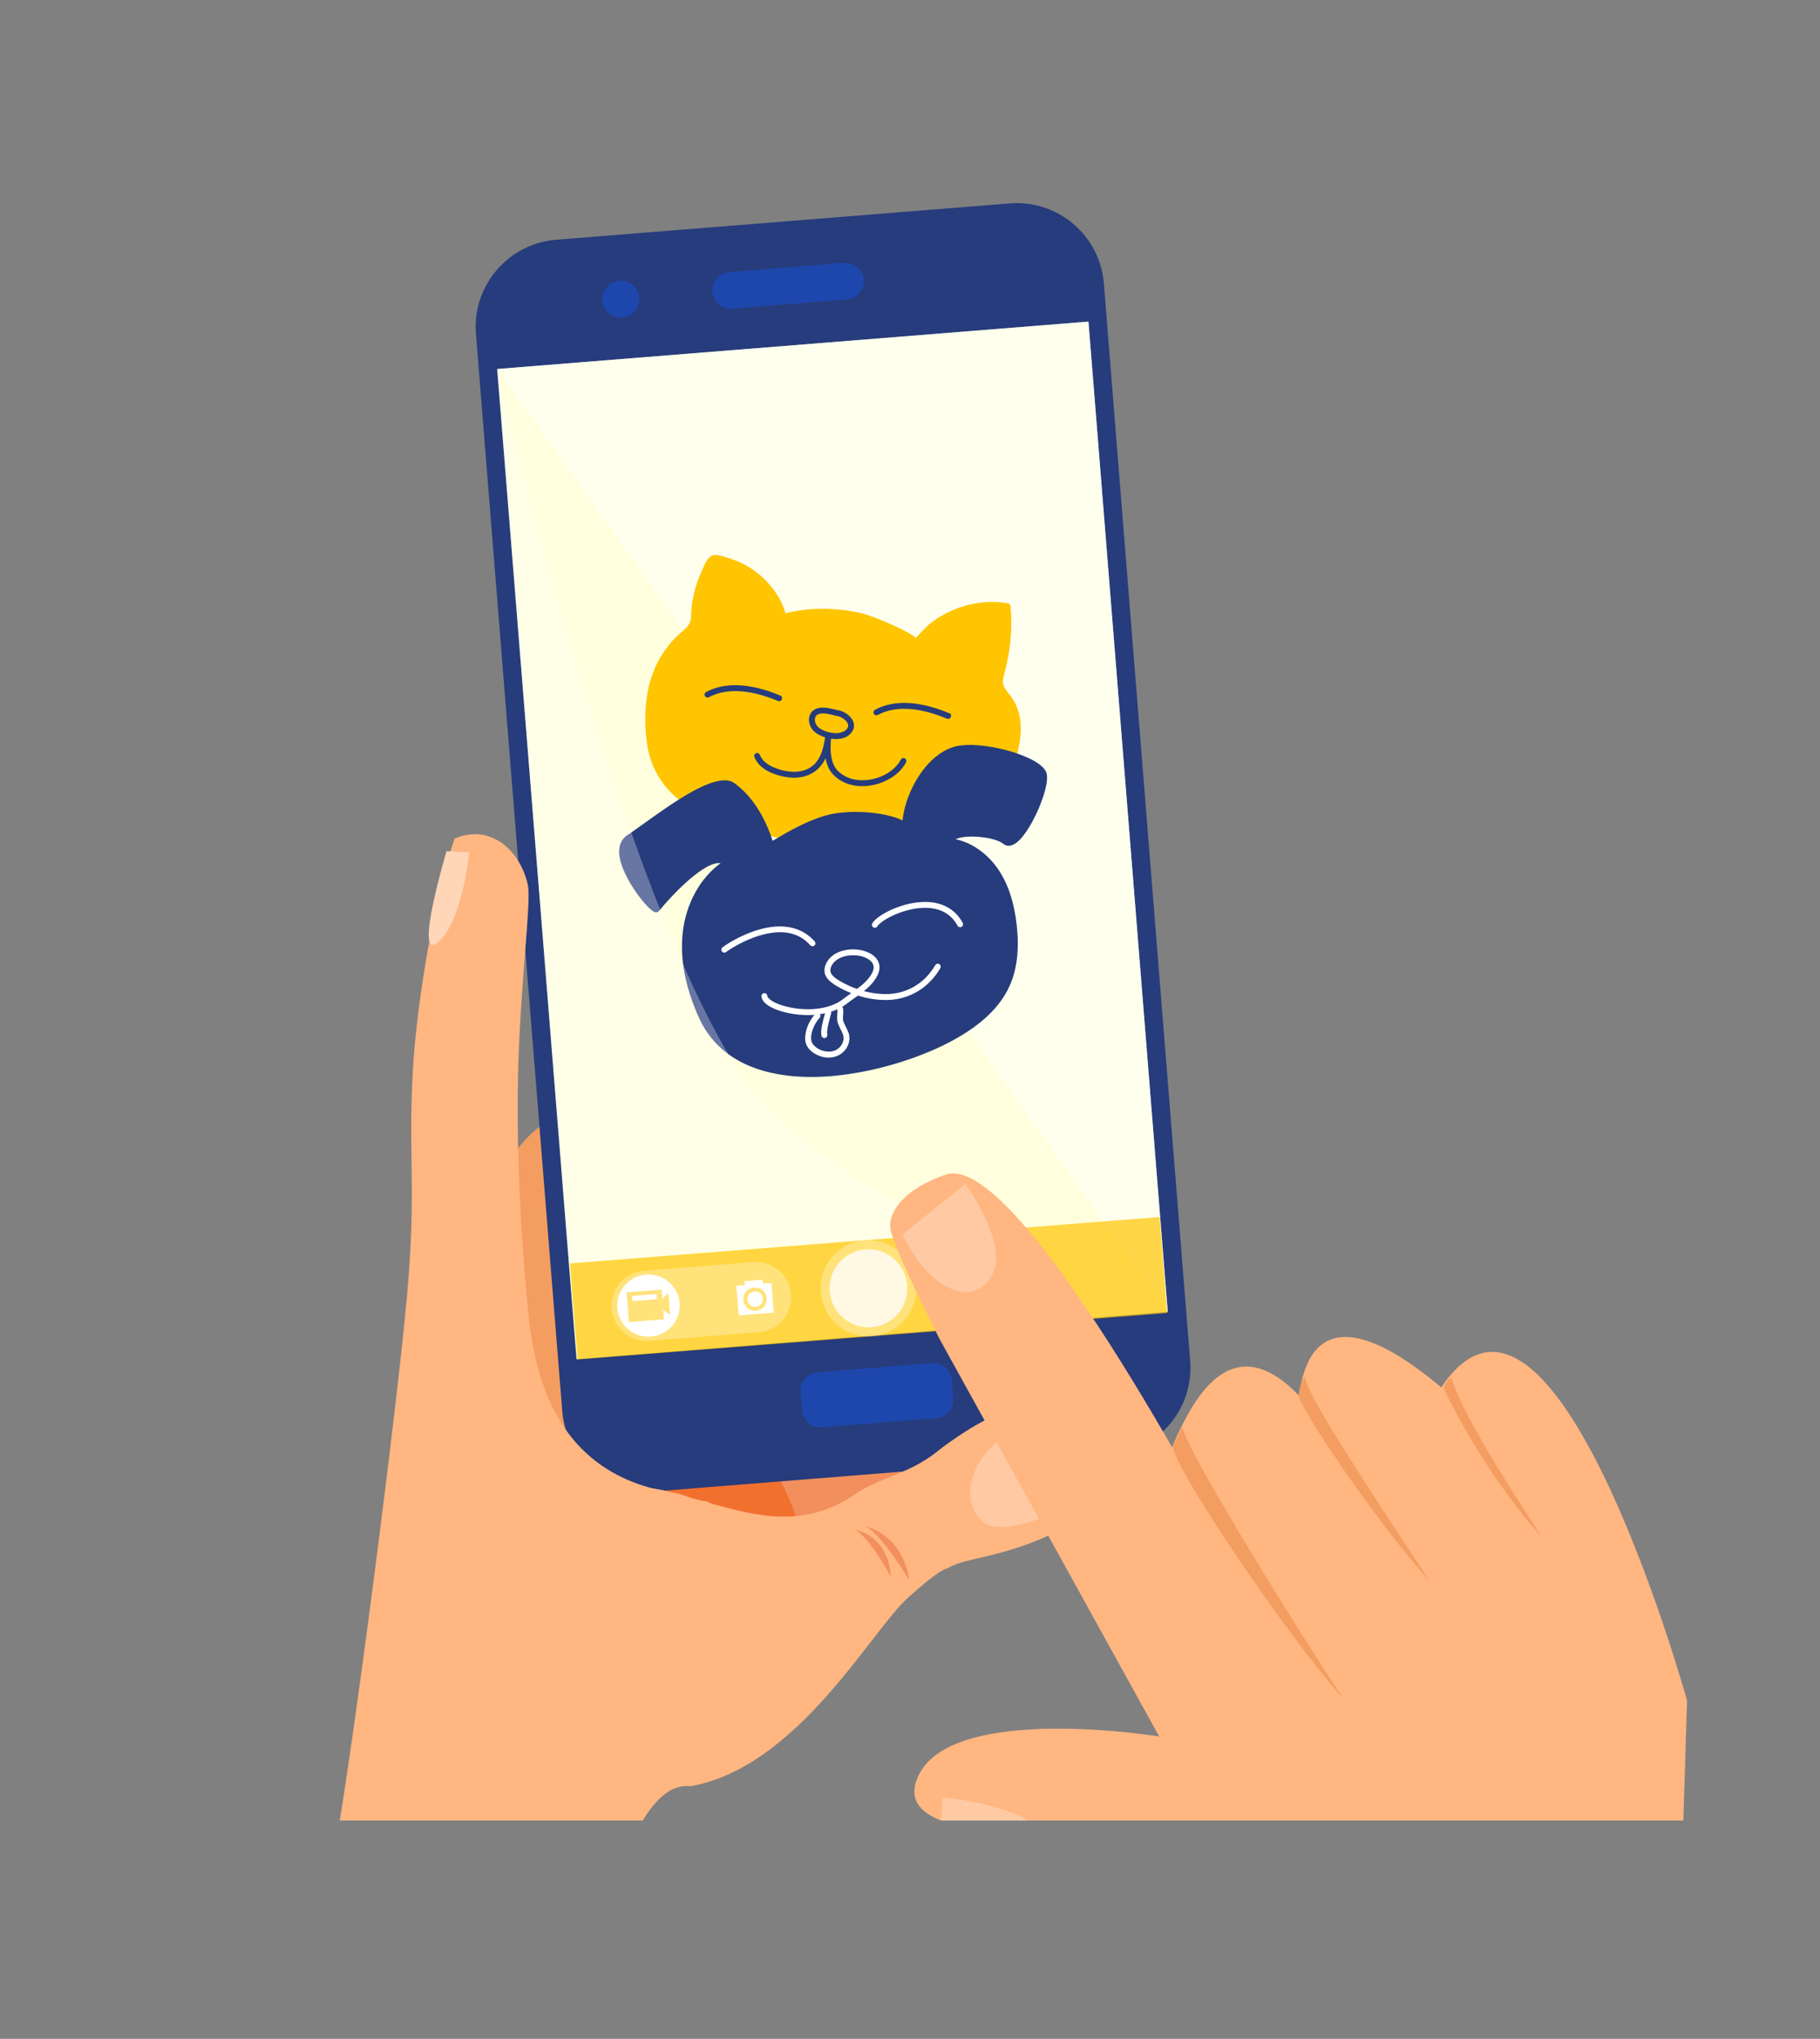<svg xmlns="http://www.w3.org/2000/svg" xmlns:xlink="http://www.w3.org/1999/xlink" id="Layer_2" data-name="Layer 2" viewBox="0 0 414.43 464.13"><rect x="0" y="0" width="414.43" height="464.13" fill="#808080" stroke="none"/><defs><style>      .cls-1, .cls-2 {        fill: #263c7c;      }      .cls-3, .cls-4, .cls-5, .cls-6, .cls-7 {        fill: #fff;      }      .cls-4 {        stroke: #fff;      }      .cls-4, .cls-2, .cls-8 {        stroke-miterlimit: 10;        stroke-width: .25px;      }      .cls-9 {        fill: #1e47ad;      }      .cls-10 {        fill: #ffd6b8;      }      .cls-5 {        opacity: .3;      }      .cls-2 {        stroke: #263c7c;      }      .cls-11 {        fill: #ffd;      }      .cls-12 {        fill: #ffb681;      }      .cls-6 {        opacity: .5;      }      .cls-13 {        opacity: .7;      }      .cls-13, .cls-8 {        fill: #ffc500;      }      .cls-7 {        opacity: .8;      }      .cls-14 {        clip-path: url(#clippath-1);      }      .cls-15 {        fill: #f28f5d;      }      .cls-8 {        stroke: #ffc500;      }      .cls-16 {        fill: #ffcaa3;      }      .cls-17 {        clip-path: url(#clippath);      }      .cls-18 {        fill: none;      }      .cls-19 {        fill: #f49d60;      }      .cls-20 {        fill: #f2702e;      }    </style><clipPath id="clippath"><polygon class="cls-18" points="265.76 298.46 131.48 310.23 113.17 83.96 247.88 73.06 265.76 298.46"></polygon></clipPath><clipPath id="clippath-1"><rect class="cls-18" width="414.43" height="414.43"></rect></clipPath></defs><g id="Layer_1-2" data-name="Layer 1"><g><g><path class="cls-20" d="m128.98,299.59c3.35,1.5,50.45,22.15,52.57,24.18,2.12,2.03,17.73,23.23,8.13,34.59-9.6,11.36-25.4,17.96-24.05,8.06,1.35-9.91-8.17-21.52-8.17-21.52l-24.75-11.17-3.73-34.14Z"></path><path class="cls-15" d="m139.46,283.22c3.49,1.55,52.45,22.87,54.65,25,2.2,2.12,18.27,24.38,8.12,36.5-10.16,12.12-21.21,20.24-19.7,9.75,1.52-10.49-11.27-27.82-11.27-27.82l-28.27-7.36-3.52-36.07Z"></path><path class="cls-19" d="m155.49,284.55s-5.08,57.7-24.5,70.48c-10.97-2.82-31.7,9.41-33.72,8.14-7.65-4.81,12.9-82.5,16.84-94.36,7.25-21.82,39.07-25.93,73.99-10.17,34.92,15.76,50.19,59.88,50.19,59.88-2.12,4.68-13.38,5.28-30.01,3.26-17.66-27.83-51.21-35.14-52.79-37.22Z"></path></g><g><path class="cls-1" d="m126.62,54.58l103.32-8.28c10.93-.88,20.54,7.31,21.42,18.24l19.65,245.25c.88,10.93-7.31,20.54-18.24,21.42l-103.32,8.28c-10.93.88-20.54-7.31-21.42-18.24l-19.65-245.25c-.88-10.93,7.31-20.54,18.24-21.42Z"></path><rect class="cls-11" x="122.04" y="78.26" width="135.06" height="226.15" transform="translate(393.81 366.9) rotate(175.42)"></rect><path class="cls-9" d="m137.18,68.44c.19,2.31,2.2,4.02,4.51,3.84,2.31-.18,4.02-2.2,3.84-4.51-.19-2.31-2.2-4.03-4.51-3.84-2.31.18-4.03,2.2-3.84,4.51Z"></path><path class="cls-9" d="m192.83,68.18l-26.09,2.09c-2.3.18-4.33-1.54-4.51-3.84-.18-2.3,1.54-4.33,3.84-4.51l26.09-2.09c2.3-.18,4.33,1.54,4.51,3.84.18,2.3-1.54,4.32-3.84,4.51Z"></path><path class="cls-9" d="m186.14,312.39l26.09-2.09c2.3-.18,4.33,1.54,4.51,3.84l.33,4.18c.18,2.3-1.54,4.33-3.84,4.51l-26.09,2.09c-2.3.18-4.32-1.54-4.51-3.84l-.34-4.18c-.18-2.3,1.54-4.32,3.84-4.51Z"></path><polygon class="cls-6" points="265.91 298.65 247.85 73.22 113.22 84.01 265.91 298.65"></polygon></g><g class="cls-17"><g><g><g><path class="cls-8" d="m230.25,158.8c-.2-.28-.42-.54-.62-.8-.65-.82-1.25-1.59-1.37-2.48-.11-.71.11-1.43.32-2.2l.03-.14c1.37-4.97,1.83-10.1,1.37-15.23-.03-.25-.22-.45-.45-.48-3.96-.69-8.13-.23-12.03,1.34-1.91.76-3.7,1.77-5.32,2.99-.89.68-1.65,1.5-2.39,2.27-.4.43-.82.88-1.25,1.3-.6-.57-1.97-1.45-5.04-2.85-2.47-1.14-6.15-2.62-8.42-3.05-5.78-1.09-11.26-1-16.28.28-.09-.26-.19-.52-.29-.8-.17-.51-.35-1.02-.59-1.53-2.22-4.73-6.55-8.51-11.56-10.1-.14-.05-.29-.11-.46-.15-1.42-.48-2.76-.89-3.62-.6-.99.32-1.68,1.8-2.36,3.44-.08.2-.15.39-.22.52-1.29,2.87-2.05,6.04-2.2,9.16v.23c-.03.59-.05,1.13-.22,1.62-.32.99-1.19,1.74-2.04,2.48-.12.09-.23.2-.35.31-2.16,1.91-3.96,4.3-5.23,6.89-.91,1.87-1.59,3.93-2.02,6.15-.52,2.65-.69,5.57-.52,8.65.08,1.22.19,2.34.35,3.42.85,5.38,3.48,9.76,7.85,13,4.24,3.15,9.31,4.83,13.72,6.06,5.37,1.5,12.43,3.31,19.37,3.99,6.44.65,12.78,1.17,19.41.62,5.04-.42,10.84-2.94,15.13-6.58.35-.31.71-.63,1.05-.97,2.81-2.76,5.03-6.57,6.75-11.56,2.24-6.46,2.07-11.56-.51-15.17Zm-.52,14.82c-1.87,5.43-4.32,9.36-7.48,12.06-4.13,3.5-9.68,5.94-14.51,6.34-6.54.54-12.81.02-19.21-.62-6.86-.68-13.86-2.48-19.18-3.96-4.32-1.22-9.27-2.85-13.37-5.89-4.12-3.05-6.61-7.19-7.42-12.29-.17-1.05-.28-2.13-.34-3.32-.17-3.01,0-5.81.49-8.39.42-2.11,1.06-4.1,1.93-5.87,1.05-2.14,2.5-4.15,4.19-5.83.26-.25.52-.49.79-.72.11-.11.23-.2.35-.31.96-.83,1.94-1.7,2.34-2.96.22-.63.25-1.28.26-1.91l.02-.22c.14-2.99.86-6.03,2.1-8.77.08-.15.15-.34.25-.55.32-.79,1.1-2.62,1.68-2.82.6-.2,2.11.32,2.93.6.19.06.34.11.48.15,4.73,1.51,8.82,5.07,10.92,9.53.22.45.37.93.54,1.42.15.43.31.88.51,1.33.11.25.37.37.63.29,5-1.36,10.47-1.48,16.25-.37,4.01.76,12.3,4.69,13.04,5.71.02.17.11.34.26.43.2.11.46.08.63-.06.65-.57,1.23-1.19,1.79-1.79.74-.79,1.42-1.53,2.25-2.16,1.54-1.16,3.24-2.11,5.06-2.85,3.58-1.43,7.39-1.9,11.02-1.34.39,4.86-.08,9.71-1.37,14.42l-.05.14c-.23.85-.48,1.73-.34,2.65.17,1.19.89,2.11,1.59,3.01.22.26.4.51.59.76,2.36,3.32,2.48,8.08.37,14.18Z"></path><path class="cls-8" d="m229.73,173.62c-1.87,5.43-4.32,9.36-7.48,12.06-4.13,3.5-9.68,5.94-14.51,6.34-6.54.54-12.81.02-19.21-.62-6.86-.68-13.86-2.48-19.18-3.96-4.32-1.22-9.27-2.85-13.37-5.89-4.12-3.05-6.61-7.19-7.42-12.29-.17-1.05-.28-2.13-.34-3.32-.17-3.01,0-5.81.49-8.39.42-2.11,1.06-4.1,1.93-5.87,1.05-2.14,2.5-4.15,4.19-5.83.26-.25.52-.49.79-.72.11-.11.23-.2.35-.31.96-.83,1.94-1.7,2.34-2.96.22-.63.25-1.28.26-1.91l.02-.22c.14-2.99.86-6.03,2.1-8.77.08-.15.15-.34.25-.55.32-.79,1.1-2.62,1.68-2.82.6-.2,2.11.32,2.93.6.19.06.34.11.48.15,4.73,1.51,8.82,5.07,10.92,9.53.22.45.37.93.54,1.42.15.43.31.88.51,1.33.11.25.37.37.63.29,5-1.36,10.47-1.48,16.25-.37,4.01.76,12.3,4.69,13.04,5.71.02.17.11.34.26.43.2.11.46.08.63-.06.65-.57,1.23-1.19,1.79-1.79.74-.79,1.42-1.53,2.25-2.16,1.54-1.16,3.24-2.11,5.06-2.85,3.58-1.43,7.39-1.9,11.02-1.34.39,4.86-.08,9.71-1.37,14.42l-.05.14c-.23.85-.48,1.73-.34,2.65.17,1.19.89,2.11,1.59,3.01.22.26.4.51.59.76,2.36,3.32,2.48,8.08.37,14.18Z"></path><path class="cls-2" d="m177.44,159.5c.14,0,.28-.06.37-.16.1-.1.17-.24.16-.4,0-.26-.19-.47-.42-.52-.05-.02-.16-.06-.27-.11-6.58-2.7-12.27-2.92-16.44-.66-.27.14-.36.47-.22.74.14.26.47.36.74.22,3.88-2.1,9.24-1.86,15.51.71.37.15.44.18.57.18Z"></path><path class="cls-2" d="m216.02,162.45s-.16-.06-.27-.11c-6.58-2.7-12.27-2.92-16.44-.66-.26.14-.36.47-.22.74s.47.36.74.22c3.88-2.1,9.24-1.86,15.51.71.37.15.44.18.57.18.14,0,.28-.06.37-.16.1-.1.17-.24.16-.4,0-.26-.19-.47-.42-.52Z"></path><path class="cls-2" d="m205.98,172.74c-.27-.14-.6-.04-.74.23-1.3,2.46-4.29,4.31-7.62,4.7-2.93.34-5.54-.52-7.15-2.36-1.24-1.41-1.7-3.93-1.35-7.3,1.6.27,3.29.08,4.4-1.02.08-.08.17-.17.24-.27.6-.73.74-1.6.39-2.45-.57-1.39-2.27-2.38-3.53-2.5-.11-.03-.21-.05-.32-.08-1.04-.26-2.22-.56-3.34-.47-1.35.11-2.29.84-2.56,1.98-.32,1.34.39,2.9,1.7,3.71.54.33,1.21.63,1.93.85-.21,1.39-.48,2.83-1.06,4.15-.39.9-.89,1.6-1.44,2.15-2.34,2.3-5.78,1.81-7.37,1.42-1.95-.49-4.43-1.5-5.24-3.6-.11-.28-.42-.42-.71-.31-.28.11-.42.42-.31.71.77,2,2.85,3.48,6,4.26,4.66,1.16,8.42-.4,10.07-4.19.02-.05.05-.11.07-.16.24,1.61.77,2.9,1.59,3.84,1.85,2.12,4.81,3.11,8.1,2.73,2.68-.31,5.18-1.5,6.9-3.19.64-.63,1.17-1.33,1.57-2.08.14-.27.04-.6-.23-.74Zm-17.26-5.93s-.02,0-.03,0c-.74-.19-1.45-.49-2.01-.84-.9-.56-1.42-1.64-1.21-2.53.06-.27.19-.49.37-.67.28-.27.69-.44,1.23-.48.93-.08,1.97.19,2.98.44.13.03.25.06.38.1.04.01.08.02.12.02.92.1,2.22.9,2.61,1.83.2.48.12.92-.23,1.34-.89,1.07-2.54,1.18-4.07.82-.04-.02-.09-.03-.14-.04Z"></path></g><path class="cls-8" d="m185.8,207.4s0,0,.01-.01c0,0,0,0,0,0,0,0,0,0,0,0Z"></path></g><g><path class="cls-2" d="m238.02,175.65c-1.16-2.27-5.89-3.87-7.86-4.46-4.02-1.19-8.2-1.71-11.21-1.39-3.42.35-6.75,2.7-9.39,6.58-.31.45-.59.91-.86,1.37-1.68,2.88-2.79,6.18-3.08,9.19-4.49-2.19-12.71-2.51-17.25-1.26-4.52,1.23-8.57,3.58-12.5,5.91-1.93-5.92-4.83-10.36-8.67-13.18-.56-.42-1.26-.63-2.11-.65h-.23c-1.77.05-4.13.88-7.14,2.53-3.76,2.07-7.94,5.07-10.99,7.26-1.53,1.09-2.84,2.05-3.75,2.62-1.03.66-2.19,2.02-1.79,4.78.77,5.07,6.44,12.15,8,12.58.29.08.57,0,.76-.22,2.98-3.65,9.64-10.64,13.48-10.95.34-.03.66,0,.94.09-4.83,3.42-8.09,9.33-8.8,16-.62,5.81.59,12.2,3.59,18.93,2.51,5.69,6.98,9.67,13.26,11.81,3.96,1.36,8.23,1.85,12.27,1.85s7.85-.48,10.95-1.05c7.42-1.34,15.05-3.93,20.95-7.09,6.72-3.61,11.04-7.71,13.2-12.54,1.65-3.69,2.19-8.09,1.63-13.49-.56-5.24-1.9-9.41-4.12-12.75-2.5-3.75-6.2-6.31-10.07-7.03.4-.25.96-.43,1.63-.57,3.1-.6,8.06.15,9.67,1.47.46.39,1.46.85,2.96-.34,1.93-1.56,3.89-5.17,5.07-8.03.42-1,1.48-3.73,1.7-5.87.09-.83.05-1.59-.23-2.11Zm-.86,2.11c-.14,1.26-.63,3.11-1.6,5.46-1.43,3.44-3.3,6.41-4.76,7.59-1.02.83-1.43.48-1.57.37-1.83-1.51-7.17-2.36-10.58-1.7-1.57.31-2.61.89-3.07,1.76-.09.17-.09.35,0,.52.09.15.25.26.43.28,3.95.37,7.83,2.88,10.38,6.71,2.13,3.19,3.41,7.2,3.93,12.26.54,5.21.05,9.44-1.53,12.94-2.07,4.59-6.21,8.53-12.72,12.01-7.11,3.82-19.57,8.05-31.33,8.05-4.16,0-8.25-.54-11.98-1.82-5.98-2.04-10.22-5.81-12.63-11.21-2.42-5.49-3.65-10.7-3.65-15.53,0-.97.06-1.93.15-2.87.71-6.68,4.09-12.54,9.03-15.68.15-.09.25-.25.25-.42.02-.17-.05-.34-.17-.45-.57-.51-1.26-.76-2.08-.76-.12,0-.23,0-.34.02-4.89.39-12.47,9.2-14.03,11.09-.57-.39-1.99-1.83-3.58-4.13-1.14-1.66-3.11-4.86-3.47-7.62-.22-1.68.22-2.84,1.31-3.53.92-.59,2.27-1.56,3.81-2.67,5.58-4.01,15.99-11.5,19.18-9.14,3.78,2.79,6.63,7.25,8.48,13.28.05.17.17.29.32.35s.34.05.48-.05c4.04-2.39,8.23-4.87,12.83-6.14,4.52-1.23,13.18-.82,17.18,1.57.15.09.37.11.52.02.17-.09.29-.26.29-.46.15-3.32,1.39-7.02,3.31-10.1,2.28-3.67,5.54-6.49,9.11-6.88,2.81-.31,6.94.22,10.76,1.36,3.79,1.11,6.55,2.62,7.22,3.9.15.29.2.83.11,1.62Z"></path><path class="cls-2" d="m237.15,177.76c-.14,1.26-.63,3.11-1.6,5.46-1.43,3.44-3.3,6.41-4.76,7.59-1.02.83-1.43.48-1.57.37-1.83-1.51-7.17-2.36-10.58-1.7-1.57.31-2.61.89-3.07,1.76-.09.17-.09.35,0,.52.09.15.25.26.43.28,3.95.37,7.83,2.88,10.38,6.71,2.13,3.19,3.41,7.2,3.93,12.26.54,5.21.05,9.44-1.53,12.94-2.07,4.59-6.21,8.53-12.72,12.01-7.11,3.82-19.57,8.05-31.33,8.05-4.16,0-8.25-.54-11.98-1.82-5.98-2.04-10.22-5.81-12.63-11.21-2.42-5.49-3.65-10.7-3.65-15.53,0-.97.06-1.93.15-2.87.71-6.68,4.09-12.54,9.03-15.68.15-.09.25-.25.25-.42.02-.17-.05-.34-.17-.45-.57-.51-1.26-.76-2.08-.76-.12,0-.23,0-.34.02-4.89.39-12.47,9.2-14.03,11.09-.57-.39-1.99-1.83-3.58-4.13-1.14-1.66-3.11-4.86-3.47-7.62-.22-1.68.22-2.84,1.31-3.53.92-.59,2.27-1.56,3.81-2.67,5.58-4.01,15.99-11.5,19.18-9.14,3.78,2.79,6.63,7.25,8.48,13.28.05.17.17.29.32.35s.34.05.48-.05c4.04-2.39,8.23-4.87,12.83-6.14,4.52-1.23,13.18-.82,17.18,1.57.15.09.37.11.52.02.17-.09.29-.26.29-.46.15-3.32,1.39-7.02,3.31-10.1,2.28-3.67,5.54-6.49,9.11-6.88,2.81-.31,6.94.22,10.76,1.36,3.79,1.11,6.55,2.62,7.22,3.9.15.29.2.83.11,1.62Z"></path><path class="cls-4" d="m184.6,215.11c.2.23.54.25.77.05.23-.2.25-.54.05-.77-2.93-3.31-7.35-4.21-12.78-2.59-4.23,1.26-7.63,3.61-8.07,3.98-.23.19-.26.54-.06.77.11.13.26.19.42.19.12,0,.25-.04.35-.13.36-.3,3.64-2.56,7.68-3.77,5.06-1.51,8.98-.75,11.65,2.27Z"></path><path class="cls-4" d="m198.74,210.25c-.16.26-.08.59.18.75.09.06.19.08.29.08.18,0,.36-.09.46-.26.96-1.55,6.41-4.43,11.32-4.28,3.31.1,5.72,1.49,7.16,4.13.14.26.48.36.74.22.26-.14.36-.47.22-.74-1.61-2.97-4.41-4.6-8.09-4.7-5.22-.15-11.05,2.81-12.28,4.8Z"></path><path class="cls-4" d="m213.83,219.57c-.26-.15-.59-.06-.75.2-2.35,4.03-6.25,6.44-10.72,6.63-1.91.08-3.92-.18-5.91-.73,1.27-1,2.43-2.12,3.18-3.56.91-1.72.46-2.97-.08-3.71-1.17-1.63-4.01-2.49-6.76-2.04-2.45.4-4.2,1.72-4.79,3.64-.74,2.38,1.59,3.75,2.7,4.41,1.08.64,2.23,1.19,3.4,1.64-.1.07-.19.14-.29.2-.59.41-1.19.84-1.75,1.28-4.32,3.35-11.68,2.56-15.29.97-1.55-.68-2.14-1.38-2.17-1.8-.02-.3-.29-.52-.59-.5-.3.02-.52.29-.5.59.08,1,1.05,1.93,2.82,2.71,1.88.83,4.7,1.45,7.65,1.45.6,0,1.2-.03,1.8-.08-.01.01-.03.02-.04.03-1.1,1.2-1.85,2.68-2.16,4.29-.18.91-.16,1.68.06,2.33.36,1.08,1.24,1.8,1.92,2.21.97.59,2.06.9,3.11.9.79,0,1.56-.17,2.24-.52,1.82-.92,2.8-3.06,2.22-4.87-.16-.49-.4-.97-.63-1.43-.23-.45-.44-.87-.58-1.29-.16-.48-.12-.94-.07-1.47.04-.47.09-.96-.01-1.5-.03-.17-.14-.3-.28-.38.4-.23.79-.49,1.16-.77.54-.42,1.11-.82,1.71-1.25.31-.22.61-.43.92-.65,2.34.74,4.77,1.1,7.04,1,4.85-.2,9.08-2.82,11.62-7.17.15-.26.06-.59-.2-.75Zm-21.72,15.99c.41,1.29-.34,2.89-1.67,3.56-1.24.63-2.93.5-4.3-.34-.52-.32-1.19-.86-1.45-1.63-.16-.47-.17-1.05-.03-1.78.27-1.38.94-2.72,1.89-3.76.2-.22.19-.57-.03-.77-.03-.03-.06-.05-.09-.07.54-.07,1.08-.16,1.61-.28-.07.29-.16.61-.25.95-.37,1.37-.82,3.07-.62,4.29.04.27.28.46.54.46.03,0,.06,0,.09,0,.3-.05.5-.33.45-.63-.16-.99.26-2.56.6-3.83.11-.41.21-.8.29-1.14.03-.13,0-.26-.05-.37.58-.18,1.15-.39,1.69-.65,0,.05,0,.11,0,.17.07.39.04.78,0,1.19-.05.57-.11,1.21.12,1.91.17.5.41.98.64,1.44.22.44.44.86.57,1.27Zm3.07-10.29c-1.35-.47-2.68-1.07-3.92-1.8-1.62-.95-2.62-1.85-2.22-3.15.47-1.51,1.9-2.56,3.93-2.89.43-.07.86-.1,1.29-.1,1.89,0,3.66.65,4.41,1.7.52.72.52,1.59,0,2.57-.78,1.47-2.09,2.62-3.5,3.67Z"></path></g></g></g><g><rect class="cls-13" x="130.42" y="282.3" width="134.69" height="21.93" transform="translate(-22.38 16.41) rotate(-4.5)"></rect><path class="cls-5" d="m198.62,304.19c6-.47,10.48-5.75,10-11.78-.47-6.03-5.72-10.54-11.72-10.07-6,.47-10.48,5.75-10,11.78.47,6.03,5.72,10.54,11.72,10.07Z"></path><path class="cls-7" d="m198.46,302.13c4.87-.38,8.5-4.66,8.11-9.55-.38-4.89-4.64-8.55-9.51-8.17-4.87.38-8.5,4.66-8.11,9.55.38,4.89,4.64,8.55,9.51,8.17Z"></path><path class="cls-5" d="m173.12,303.23c4.23-.49,7.35-4.26,7.01-8.57-.34-4.31-4.01-7.55-8.27-7.37h0s-25.27,1.98-25.27,1.98c-4.38.34-7.65,4.2-7.31,8.6.35,4.41,4.18,7.7,8.56,7.35l25.27-1.99h0Z"></path><g><path class="cls-3" d="m173.74,292.2l-.07-.88-4.14.33.07.88-1.92.15.53,6.76,7.98-.63-.53-6.76-1.92.15Zm-1.59,6.19c-1.47.12-2.75-.97-2.87-2.44s.98-2.74,2.45-2.85,2.75.97,2.87,2.44-.98,2.74-2.45,2.85Z"></path><path class="cls-3" d="m171.8,293.98c-.98.08-1.71.93-1.63,1.9.08.97.93,1.7,1.91,1.62.98-.08,1.71-.93,1.63-1.9-.08-.97-.93-1.7-1.91-1.62Z"></path></g><g><rect class="cls-3" x="143.96" y="294.77" width="5.63" height="1.18" transform="translate(-22.69 12.41) rotate(-4.49)"></rect><path class="cls-3" d="m147.11,290.16c-3.92.31-6.84,3.71-6.54,7.61.31,3.89,3.73,6.8,7.65,6.49s6.84-3.71,6.54-7.61-3.73-6.8-7.65-6.49Zm5.48,9.18l-1.58-1.16.17,2.15-7.98.63-.53-6.76,7.98-.63.17,2.15,1.38-1.39.39,4.99Z"></path></g></g><path class="cls-5" d="m129.64,287.55l-16.48-203.6s32.97,141.48,63.22,170.03c11.34,10.71,26.75,19.64,41.57,26.62-37.65,3.03-88.31,6.95-88.31,6.95Z"></path><g class="cls-14"><g><path class="cls-12" d="m120.22,201.6c.79,3.78-1.8,22.86-2.26,43.23-.46,20.38,1.19,42.05,1.74,47.52,1.09,10.73,1.37,42.69,34.01,47.52,1.95.29,3.67,1.35,5.84,1.71.28.06.57.1.87.12.62.05,1.11.25,1.47.57,5.73,5.18-30.49,64.24-52.64,82.18-4.23-3.19-13.47-1-17.44-3.92-1.58-1.19-13.81-.23-15.26-1.31,3.87-21.43,13.78-97.95,16.13-124.25,2.18-24.41.25-31.39,1.31-51.01.87-16.13,5.23-40.98,9.52-53.06,8.55-3.6,15.15,3.15,16.72,10.71Z"></path><path class="cls-12" d="m230.98,321.05c9.33-.12,26.35,19.06,11.33,26.81-13.27,6.84-22.65,6.68-26.17,8.97-.77.5-1.15-.5-9.45,6.94-8.33,7.46-25.08,38.57-49.49,42.86-10.81-1.2-16.1,21.35-20.67,28.5-5.13-4.17-30.62-9.1-37.31-14.16-4.23-3.19,8.59-24.35,4.62-27.27,8.64-10.35,21.96-35.19,35.49-57.31,2.47,2.68,11.05,1.73,14.82,3.92,1.68,1.01,3.46.6,5.4,1.27.75.25,1.54.49,2.34.69,8.1,2.04,20.43,6.45,32.63-2.01,5.77-4.01,12.63-4.65,19.23-10.11,1.17-.97,11.99-9.04,17.24-9.1Z"></path><path class="cls-15" d="m197.2,347.47s8.3,1.77,9.81,12.17c0,0-5.89-9.91-9.81-12.17Z"></path><path class="cls-15" d="m194.73,348.26s7.5,1.07,8.14,10.7c0,0-4.7-8.86-8.14-10.7Z"></path><path class="cls-16" d="m230.87,325.35s7.05,14.09,12.72,17.64c0,0-13.14,6.22-18.4,4.21-5.26-2.01-7.85-13.25,5.68-21.85Z"></path><path class="cls-10" d="m101.68,193.77l5.15.28s-1.47,15.74-7.12,20.49c-5.65,4.75,1.97-20.77,1.97-20.77Z"></path><g><path class="cls-12" d="m383.2,418.08l.96-30.95s-32.01-115.36-58.01-67.94c-26,47.42,18.48,12.88,18.48,12.88,0,0-41.94-48.94-48.43-16.77-6.49,32.17,15.57,29.04,15.57,29.04,0,0-22.47-56.15-41.2-22.51-18.72,33.64,11.41,35.12,11.41,35.12,0,0-49.16-95.48-66.59-89.57-9.92,3.36-13.75,9.12-12.44,13.24,2.39,7.48,9.21,20.38,10.39,22.97.25.56.53,1.09.83,1.63l49.79,90.08s-47.29-7.76-54.91,9.09c-7.62,16.86,38.5,11.05,51.95,21.41,13.44,10.36,41.49,27.48,49.57,25.78,8.08-1.7,15.41,12.55,15.41,12.55l61.06-38.19-3.85-7.86Z"></path><path class="cls-19" d="m267.16,329.09c.7-1.39,1.46-3.3,2.09-4.26.73,4.65,21.72,39.2,36.62,61.87-13.81-15.49-40.07-54.88-38.71-57.61Z"></path><path class="cls-19" d="m295.75,317.79c.11-1.67.37-2.83,1.34-4.45.73,4.65,13.57,23.96,28.47,46.63-13.81-15.49-29.94-40.27-29.81-42.19Z"></path><path class="cls-19" d="m328.85,316.16c-.19-.62.49-1.88,1.61-2.59,1.59,4.98,5.77,13.72,20.67,36.39-13.81-15.49-22.05-33.03-22.27-33.8Z"></path><path class="cls-16" d="m205.49,281.02l14.37-11.51s9.48,13.1,6.28,20.3c-3.2,7.21-13.23,6.1-20.65-8.79Z"></path><path class="cls-16" d="m214.32,414.81l.26-5.65s17.28,1.49,22.54,7.65c5.26,6.16-22.81-1.99-22.81-1.99Z"></path></g></g></g></g></g></svg>